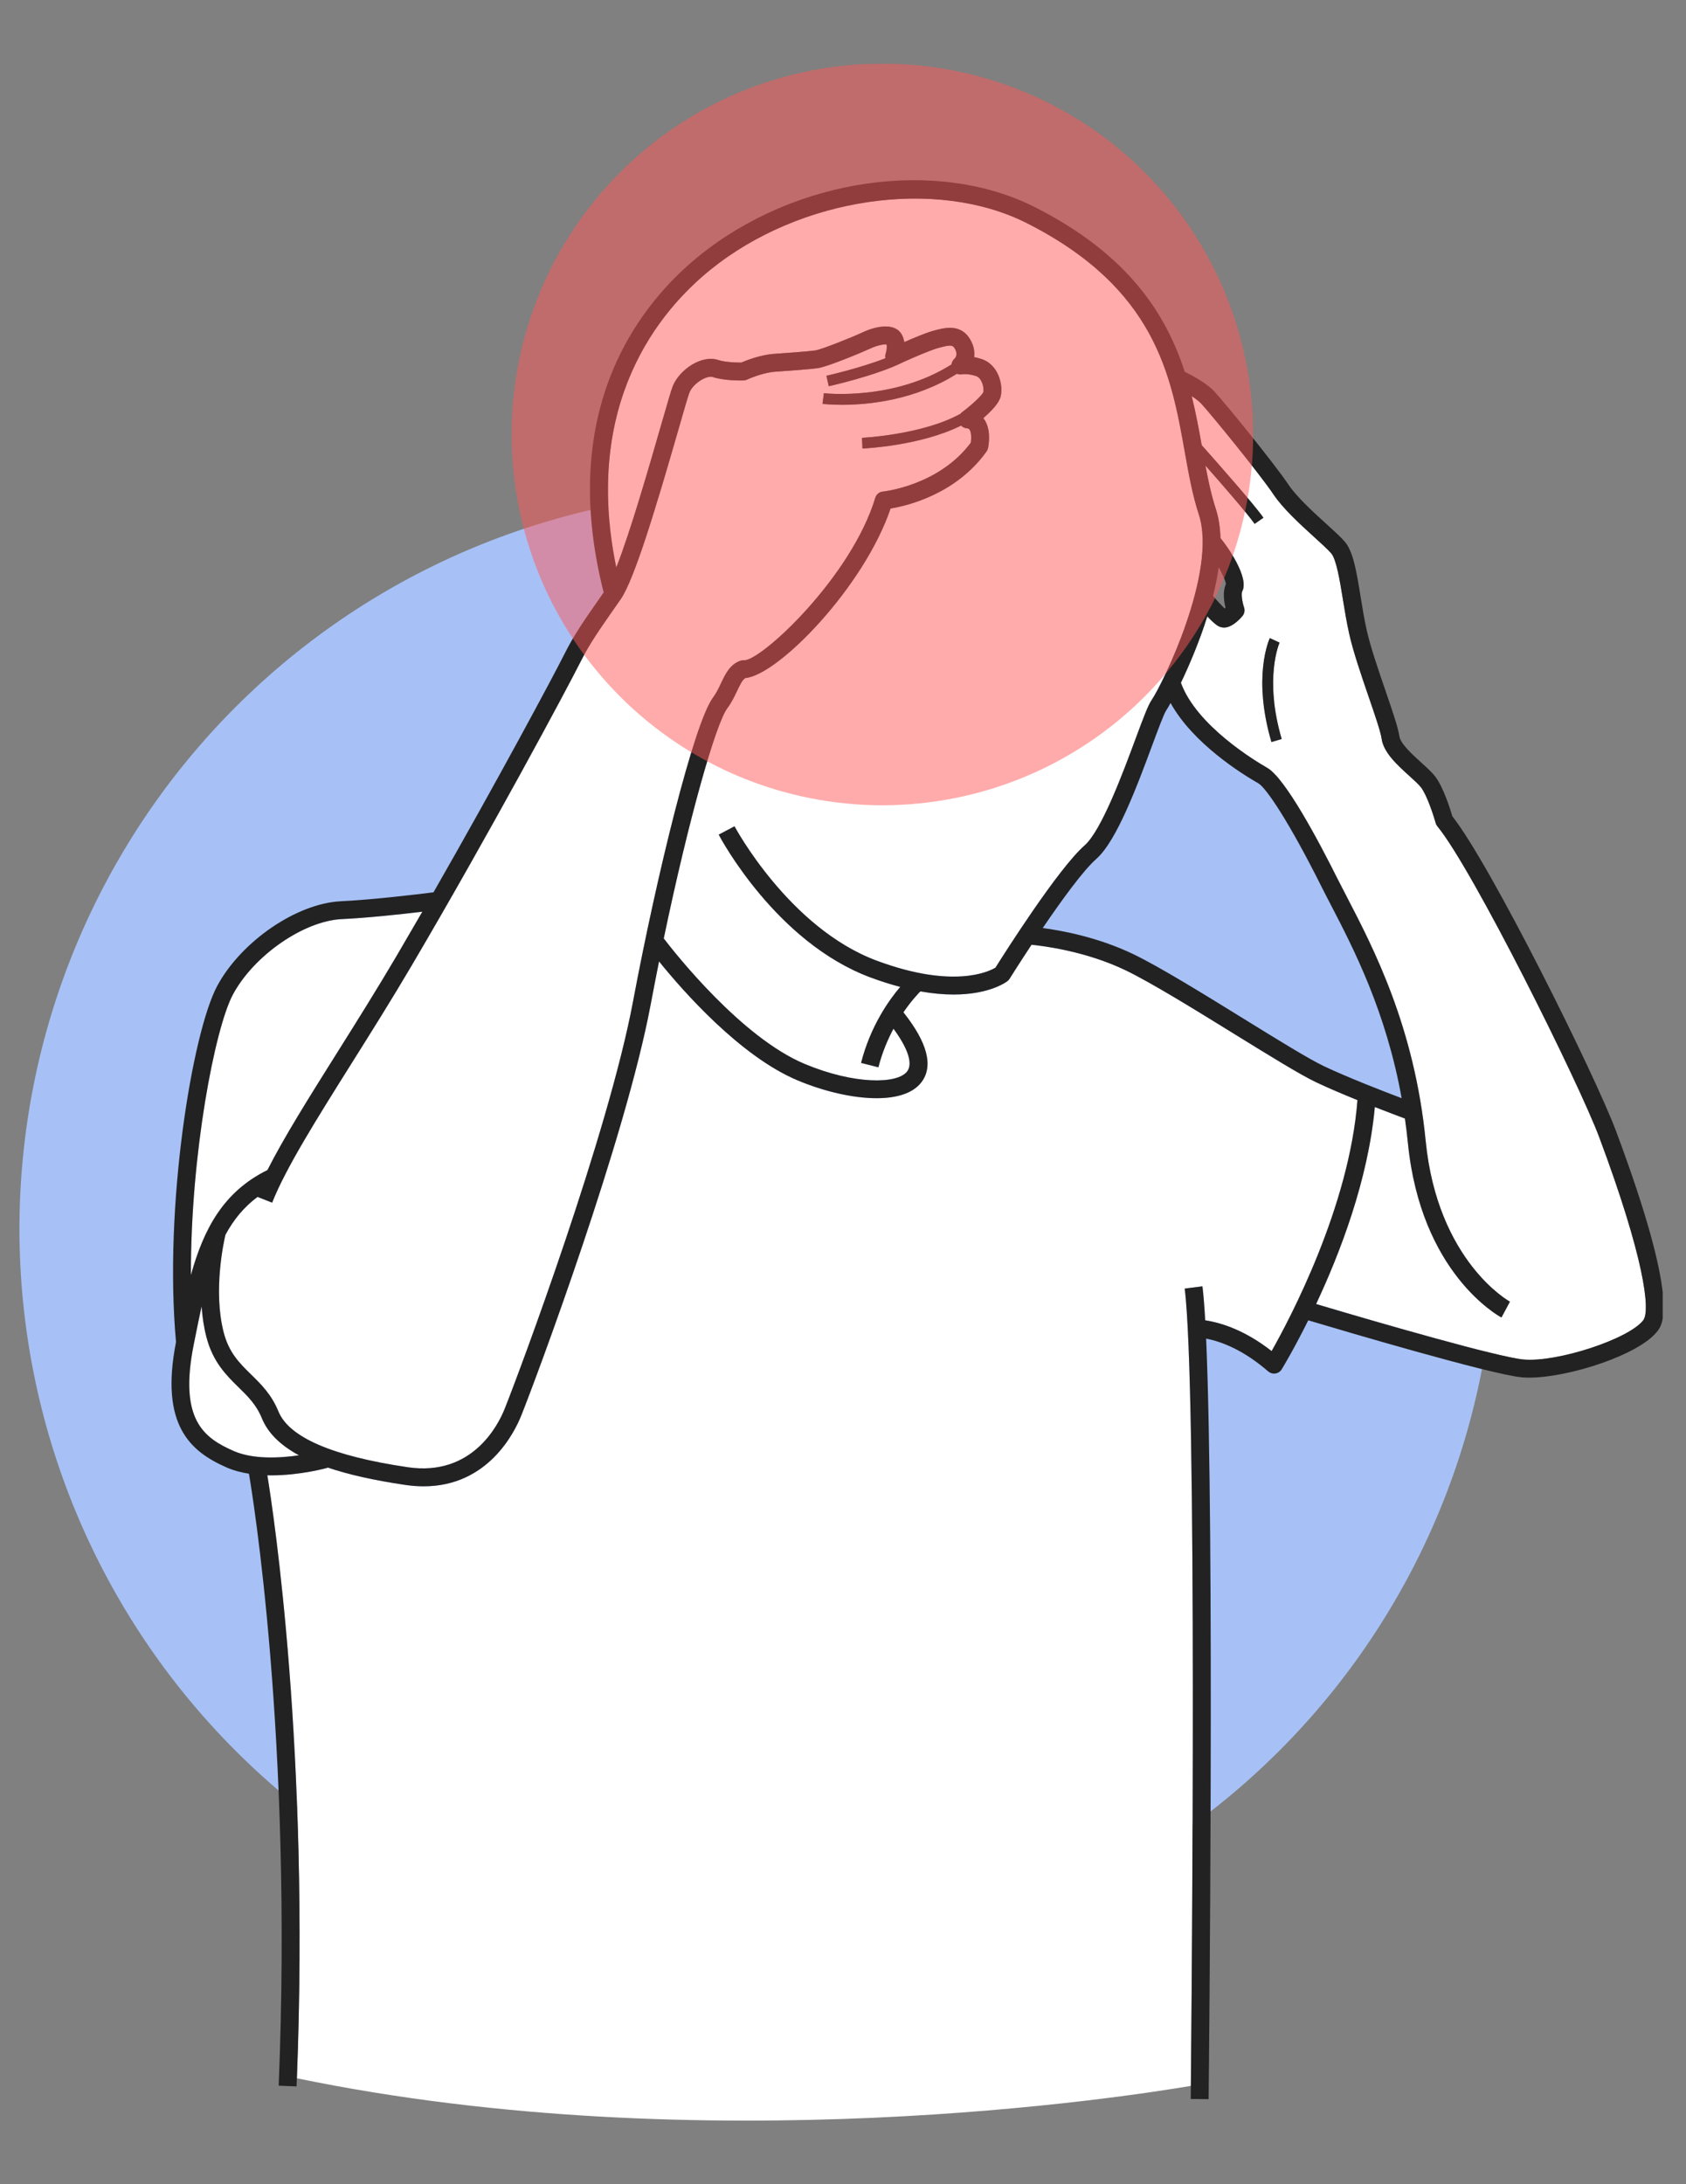 <svg version="1.0" preserveAspectRatio="xMidYMid meet" height="500" viewBox="0 0 289.5 375" zoomAndPan="magnify" width="386" xmlns:xlink="http://www.w3.org/1999/xlink" xmlns="http://www.w3.org/2000/svg"><rect x="0" y="0" width="289.5" height="375" fill="#808080" stroke="none"/><defs><filter id="e604168450" height="100%" width="100%" y="0%" x="0%"><feColorMatrix color-interpolation-filters="sRGB" values="0 0 0 0 1 0 0 0 0 1 0 0 0 0 1 0 0 0 1 0"></feColorMatrix></filter><clipPath id="1ba306ab49"><path clip-rule="nonzero" d="M 3.238 84 L 257 84 L 257 338 L 3.238 338 Z M 3.238 84"></path></clipPath><clipPath id="2cdb7962c3"><path clip-rule="nonzero" d="M 45 162 L 234 162 L 234 364.312 L 45 364.312 Z M 45 162"></path></clipPath><clipPath id="c94bafe875"><path clip-rule="nonzero" d="M 29 30 L 285.5 30 L 285.5 361 L 29 361 Z M 29 30"></path></clipPath><clipPath id="21feb0960c"><path clip-rule="nonzero" d="M 87 10.922 L 216 10.922 L 216 139 L 87 139 Z M 87 10.922"></path></clipPath><mask id="258c2af477"><g filter="url(#e604168450)"><rect fill-opacity="0.5" height="450" y="-37.5" fill="#000000" width="347.4" x="-28.95"></rect></g></mask><clipPath id="70ce83f37b"><path clip-rule="nonzero" d="M 0.688 0.922 L 128.387 0.922 L 128.387 128.566 L 0.688 128.566 Z M 0.688 0.922"></path></clipPath><clipPath id="934e9e8ecc"><rect height="129" y="0" width="129" x="0"></rect></clipPath></defs><g clip-path="url(#1ba306ab49)"><path fill-rule="nonzero" fill-opacity="1" d="M 256.777 210.984 C 256.777 213.059 256.727 215.133 256.621 217.203 C 256.52 219.273 256.367 221.344 256.164 223.406 C 255.961 225.469 255.707 227.527 255.402 229.578 C 255.102 231.629 254.746 233.672 254.34 235.707 C 253.938 237.742 253.48 239.762 252.977 241.773 C 252.473 243.785 251.922 245.785 251.32 247.77 C 250.719 249.754 250.066 251.723 249.367 253.676 C 248.668 255.629 247.922 257.562 247.129 259.477 C 246.336 261.395 245.496 263.289 244.609 265.164 C 243.723 267.039 242.789 268.891 241.812 270.719 C 240.836 272.547 239.812 274.352 238.746 276.133 C 237.68 277.91 236.57 279.66 235.418 281.387 C 234.27 283.109 233.074 284.805 231.84 286.473 C 230.602 288.137 229.328 289.77 228.012 291.375 C 226.695 292.977 225.344 294.547 223.949 296.082 C 222.559 297.621 221.129 299.121 219.66 300.59 C 218.195 302.055 216.691 303.484 215.156 304.875 C 213.621 306.27 212.051 307.625 210.445 308.938 C 208.844 310.254 207.211 311.531 205.543 312.766 C 203.879 314 202.184 315.195 200.457 316.348 C 198.734 317.5 196.984 318.609 195.203 319.676 C 193.426 320.742 191.621 321.762 189.793 322.738 C 187.965 323.719 186.113 324.648 184.238 325.535 C 182.363 326.422 180.469 327.262 178.551 328.059 C 176.637 328.852 174.699 329.598 172.75 330.297 C 170.797 330.992 168.828 331.645 166.844 332.246 C 164.859 332.848 162.859 333.402 160.848 333.906 C 158.836 334.41 156.812 334.863 154.781 335.27 C 152.746 335.672 150.703 336.027 148.652 336.332 C 146.602 336.637 144.543 336.891 142.48 337.094 C 140.414 337.297 138.348 337.449 136.277 337.551 C 134.203 337.652 132.133 337.703 130.059 337.703 C 127.984 337.703 125.91 337.652 123.84 337.551 C 121.77 337.449 119.703 337.297 117.637 337.094 C 115.574 336.891 113.516 336.637 111.465 336.332 C 109.414 336.027 107.371 335.672 105.336 335.27 C 103.305 334.863 101.281 334.41 99.27 333.906 C 97.258 333.402 95.258 332.848 93.273 332.246 C 91.289 331.645 89.32 330.992 87.367 330.297 C 85.414 329.598 83.48 328.852 81.566 328.059 C 79.648 327.262 77.754 326.422 75.879 325.535 C 74.004 324.648 72.152 323.719 70.324 322.738 C 68.496 321.762 66.691 320.742 64.914 319.676 C 63.133 318.609 61.383 317.5 59.656 316.348 C 57.934 315.195 56.238 314 54.574 312.766 C 52.906 311.531 51.273 310.254 49.668 308.938 C 48.066 307.625 46.496 306.27 44.961 304.875 C 43.422 303.484 41.922 302.055 40.457 300.59 C 38.988 299.121 37.559 297.621 36.168 296.082 C 34.773 294.547 33.422 292.977 32.105 291.375 C 30.789 289.77 29.512 288.137 28.277 286.473 C 27.043 284.805 25.848 283.109 24.695 281.387 C 23.543 279.66 22.434 277.91 21.371 276.133 C 20.305 274.352 19.281 272.547 18.305 270.719 C 17.324 268.891 16.395 267.039 15.508 265.164 C 14.621 263.289 13.781 261.395 12.988 259.477 C 12.191 257.562 11.445 255.629 10.75 253.676 C 10.051 251.723 9.398 249.754 8.797 247.77 C 8.195 245.785 7.641 243.785 7.137 241.773 C 6.633 239.762 6.18 237.742 5.777 235.707 C 5.371 233.672 5.016 231.629 4.711 229.578 C 4.41 227.527 4.156 225.469 3.953 223.406 C 3.746 221.344 3.594 219.273 3.492 217.203 C 3.391 215.133 3.34 213.059 3.34 210.984 C 3.34 208.91 3.391 206.84 3.492 204.77 C 3.594 202.695 3.746 200.629 3.953 198.566 C 4.156 196.5 4.41 194.445 4.711 192.391 C 5.016 190.34 5.371 188.297 5.777 186.266 C 6.18 184.23 6.633 182.207 7.137 180.195 C 7.641 178.184 8.195 176.188 8.797 174.203 C 9.398 172.219 10.051 170.25 10.75 168.297 C 11.445 166.344 12.191 164.41 12.988 162.492 C 13.781 160.578 14.621 158.684 15.508 156.809 C 16.395 154.934 17.324 153.082 18.305 151.25 C 19.281 149.422 20.305 147.617 21.371 145.84 C 22.434 144.062 23.543 142.309 24.695 140.586 C 25.848 138.859 27.043 137.164 28.277 135.5 C 29.512 133.836 30.789 132.199 32.105 130.598 C 33.422 128.992 34.773 127.426 36.168 125.887 C 37.559 124.352 38.988 122.848 40.457 121.383 C 41.922 119.918 43.422 118.488 44.961 117.094 C 46.496 115.703 48.066 114.348 49.668 113.031 C 51.273 111.715 52.906 110.441 54.574 109.207 C 56.238 107.969 57.934 106.777 59.656 105.625 C 61.383 104.473 63.133 103.363 64.914 102.297 C 66.691 101.23 68.496 100.207 70.324 99.23 C 72.152 98.254 74.004 97.32 75.879 96.434 C 77.754 95.547 79.648 94.707 81.566 93.914 C 83.48 93.121 85.414 92.375 87.367 91.676 C 89.32 90.977 91.289 90.328 93.273 89.727 C 95.258 89.121 97.258 88.57 99.27 88.066 C 101.281 87.562 103.305 87.109 105.336 86.703 C 107.371 86.297 109.414 85.945 111.465 85.641 C 113.516 85.336 115.574 85.082 117.637 84.879 C 119.703 84.676 121.77 84.523 123.84 84.422 C 125.91 84.32 127.984 84.27 130.059 84.27 C 132.133 84.27 134.203 84.32 136.277 84.422 C 138.348 84.523 140.414 84.676 142.48 84.879 C 144.543 85.082 146.602 85.336 148.652 85.641 C 150.703 85.945 152.746 86.297 154.781 86.703 C 156.812 87.109 158.836 87.562 160.848 88.066 C 162.859 88.57 164.859 89.121 166.844 89.727 C 168.828 90.328 170.797 90.977 172.75 91.676 C 174.699 92.375 176.637 93.121 178.551 93.914 C 180.469 94.707 182.363 95.547 184.238 96.434 C 186.113 97.32 187.965 98.254 189.793 99.23 C 191.621 100.207 193.426 101.23 195.203 102.297 C 196.984 103.363 198.734 104.473 200.457 105.625 C 202.184 106.777 203.879 107.969 205.543 109.207 C 207.211 110.441 208.844 111.715 210.445 113.031 C 212.051 114.348 213.621 115.703 215.156 117.094 C 216.691 118.488 218.195 119.918 219.66 121.383 C 221.129 122.848 222.559 124.352 223.949 125.887 C 225.344 127.426 226.695 128.992 228.012 130.598 C 229.328 132.199 230.602 133.836 231.84 135.5 C 233.074 137.164 234.27 138.859 235.418 140.586 C 236.57 142.309 237.68 144.062 238.746 145.84 C 239.812 147.617 240.836 149.422 241.812 151.25 C 242.789 153.082 243.723 154.934 244.609 156.809 C 245.496 158.684 246.336 160.578 247.129 162.492 C 247.922 164.41 248.668 166.344 249.367 168.297 C 250.066 170.25 250.719 172.219 251.32 174.203 C 251.922 176.188 252.473 178.184 252.977 180.195 C 253.48 182.207 253.938 184.23 254.34 186.266 C 254.746 188.297 255.102 190.34 255.402 192.391 C 255.707 194.445 255.961 196.5 256.164 198.566 C 256.367 200.629 256.52 202.695 256.621 204.77 C 256.727 206.84 256.777 208.91 256.777 210.984 Z M 256.777 210.984" fill="#a7c1f6"></path></g><path fill-rule="nonzero" fill-opacity="1" d="M 261.578 233.406 C 267.328 233.938 279.633 229.918 282.148 226.684 C 283.457 225 282.27 215.766 274.613 195.277 C 271.098 185.875 252.855 149.184 246.816 141.875 C 246.68 141.707 246.578 141.516 246.523 141.312 C 246.172 140.059 245.027 136.516 243.992 135.168 C 243.598 134.664 242.82 133.957 241.992 133.211 C 239.918 131.332 237.566 129.207 237.234 126.809 C 237.078 125.652 236.078 122.746 235.023 119.668 C 233.777 116.039 232.363 111.922 231.672 108.828 C 231.234 106.875 230.906 104.855 230.586 102.902 C 230.062 99.68 229.469 96.023 228.57 94.988 C 227.996 94.328 226.914 93.348 225.66 92.207 C 223.289 90.051 220.336 87.367 218.676 84.898 C 216.246 81.281 207.785 70.922 206.254 69.293 C 205.863 68.875 205.273 68.434 204.625 68.016 C 205.348 70.906 205.863 73.727 206.344 76.426 C 209.012 79.422 215.332 86.582 216.941 88.887 L 215.434 89.941 C 214.211 88.195 209.988 83.34 206.98 79.926 C 207.477 82.562 208.012 85.066 208.762 87.359 C 209.266 88.895 209.512 90.59 209.562 92.371 C 210.777 93.828 214.555 99.211 213.293 101.539 C 213.105 101.887 213.262 103.25 213.613 104.293 C 213.785 104.809 213.676 105.383 213.316 105.793 C 212.496 106.734 211.34 107.746 210.164 107.746 C 209.93 107.746 209.691 107.703 209.457 107.613 C 209.234 107.527 208.73 107.332 207.301 105.824 C 205.938 110.188 204.199 114.246 202.773 117.223 C 205.441 124.574 215.535 130.645 217.594 131.824 C 220.695 133.594 226.445 144.438 229.598 150.742 C 230.09 151.719 230.641 152.781 231.238 153.93 C 235.871 162.852 242.875 176.332 244.801 195.879 C 246.836 216.527 259.137 223.414 259.262 223.48 L 257.812 226.188 C 257.246 225.887 243.949 218.559 241.742 196.18 C 241.605 194.762 241.43 193.391 241.238 192.035 C 240.445 191.742 238.473 191.004 236.07 190.062 C 234.926 202.605 230.062 215.203 225.988 223.879 C 237.363 227.273 257.332 233.012 261.578 233.406 Z M 218.312 127.398 C 215.027 116.23 217.914 109.82 218.039 109.555 L 219.711 110.328 C 219.684 110.387 217.012 116.434 220.082 126.879 Z M 218.312 127.398" fill="#ffffff"></path><path fill-rule="nonzero" fill-opacity="1" d="M 44.953 243.469 C 44.016 241.164 42.527 239.703 40.949 238.16 C 38.887 236.137 36.547 233.848 35.434 229.516 C 34.988 227.789 34.738 226.016 34.617 224.285 C 34.195 226.191 33.797 228.176 33.387 230.238 L 33.266 230.828 C 30.676 243.785 35.027 246.871 40.117 249.113 C 43.465 250.586 48.055 250.332 51.336 249.855 C 48.074 248.094 45.98 245.98 44.953 243.469 Z M 44.953 243.469" fill="#ffffff"></path><g clip-path="url(#2cdb7962c3)"><path fill-rule="nonzero" fill-opacity="1" d="M 203.418 221.23 L 206.469 220.844 C 206.645 222.254 206.805 224.234 206.941 226.676 C 209.949 227.137 213.918 228.504 218.348 231.957 C 221.453 226.473 231.691 207.18 233.086 188.875 C 230.637 187.883 228.066 186.797 225.988 185.809 C 223.273 184.52 218.039 181.285 211.98 177.543 C 205.297 173.414 197.719 168.73 193.309 166.602 C 186.402 163.27 178.977 162.383 177.121 162.203 C 174.961 165.473 173.395 167.977 173.355 168.039 C 173.262 168.188 173.145 168.32 173.008 168.43 C 172.828 168.57 169.98 170.75 163.723 170.75 C 162.074 170.75 160.176 170.586 158.039 170.207 C 157.723 170.52 156.516 171.762 155.125 173.801 C 159.246 178.984 160.301 183.012 158.238 185.77 C 156.777 187.723 153.941 188.547 150.52 188.547 C 146.398 188.547 141.43 187.355 136.992 185.5 C 127.109 181.367 117.258 170.133 113.164 165.066 C 112.68 167.477 112.199 169.945 111.727 172.453 C 107.402 195.516 92.133 236.457 89.504 243.027 C 88.297 246.043 83.727 255.176 72.742 255.18 C 71.742 255.18 70.691 255.102 69.582 254.941 C 64.246 254.156 59.82 253.164 56.234 251.941 L 56.25 252 C 55.969 252.078 51.52 253.297 46.578 253.297 C 46.355 253.297 46.133 253.289 45.906 253.285 C 47.012 260.043 53.145 300.707 50.977 356.809 C 121.086 371.293 193.543 359.98 204.48 358.113 C 204.645 341.516 205.566 238.215 203.422 221.23 Z M 203.418 221.23" fill="#ffffff"></path></g><path fill-rule="nonzero" fill-opacity="1" d="M 123.797 117.301 C 124.547 115.719 125.32 114.086 127.105 113.441 C 127.312 113.367 127.531 113.336 127.75 113.355 C 127.77 113.355 127.785 113.355 127.805 113.355 C 130.77 113.355 146.113 99.16 150.289 85.473 C 150.469 84.879 150.992 84.449 151.613 84.391 C 151.707 84.383 161.195 83.391 166.699 76.004 C 166.809 75.238 166.789 74.168 166.465 73.738 C 166.414 73.672 166.332 73.559 165.996 73.535 C 165.613 73.508 165.277 73.328 165.02 73.07 C 158.129 76.52 148.543 76.988 148.09 77.008 L 148.008 75.168 C 148.117 75.16 158.375 74.66 164.926 71.035 C 165.004 70.941 165.086 70.848 165.188 70.77 C 166.922 69.48 168.629 67.867 168.848 67.312 C 169.008 66.605 168.613 64.91 167.617 64.574 C 166.195 64.09 165.199 64.266 165.188 64.266 C 164.887 64.324 164.582 64.281 164.309 64.168 C 157.047 68.758 149.035 69.5 144.617 69.5 C 142.652 69.5 141.398 69.355 141.238 69.336 L 141.461 67.508 C 141.586 67.52 153.422 68.879 163.387 62.566 C 163.43 62.199 163.59 61.848 163.887 61.594 C 164.059 61.43 164.477 60.895 164.031 60.008 C 163.637 59.215 163.355 59.117 161.02 59.77 C 159.699 60.141 156.801 61.402 155.07 62.184 C 150.473 64.48 142.652 66.234 142.301 66.312 L 141.902 64.512 C 141.973 64.496 147.633 63.227 152.031 61.508 C 151.977 61.234 151.988 60.949 152.086 60.676 C 152.195 60.367 152.348 59.637 152.223 59.125 C 151.73 59.082 150.539 59.316 149.402 59.852 C 148.34 60.352 142.215 62.941 140.43 63.207 C 138.934 63.426 133.496 63.793 133.266 63.809 C 133.242 63.812 133.215 63.812 133.188 63.812 C 133.176 63.812 131.145 63.883 128.258 65.184 C 128.074 65.266 127.875 65.312 127.676 65.316 C 127.344 65.328 124.371 65.395 122.344 64.719 C 121.457 64.426 119.074 65.699 118.375 67.422 C 118.156 67.969 117.375 70.676 116.473 73.812 C 112.777 86.641 108.973 99.453 106.57 102.902 L 105.52 104.406 C 102.844 108.238 101.23 110.551 99.73 113.531 C 97.332 118.312 84.035 143.105 70.699 165.75 C 67.266 171.586 63.773 177.145 60.395 182.52 C 54.316 192.203 49.062 200.566 46.73 206.48 L 44.223 205.492 C 41.852 207.25 40.09 209.445 38.707 212 C 38.453 213.074 36.559 221.566 38.406 228.75 C 39.309 232.25 41.152 234.055 43.102 235.965 C 44.832 237.66 46.621 239.414 47.801 242.309 C 49.621 246.777 57.098 250.004 70.031 251.902 C 81.094 253.527 85.547 244.648 86.652 241.887 C 89.266 235.359 104.43 194.711 108.707 171.887 C 112.77 150.227 119.168 124.145 122.422 119.773 C 122.988 119.008 123.402 118.137 123.797 117.301 Z M 123.797 117.301" fill="#ffffff"></path><path fill-rule="nonzero" fill-opacity="1" d="M 68.055 164.191 C 69.547 161.652 71.039 159.09 72.516 156.531 C 68.812 156.969 63.074 157.594 58.703 157.797 C 52.16 158.105 43.594 164.035 39.992 170.746 C 36.914 176.488 32.719 198.117 32.781 218.91 C 34.965 211.07 38.312 204.629 45.918 200.887 C 48.73 195.324 53.004 188.512 57.793 180.887 C 61.16 175.527 64.641 169.988 68.055 164.191 Z M 68.055 164.191" fill="#ffffff"></path><path fill-rule="nonzero" fill-opacity="1" d="M 186.227 145.152 C 189.137 142.594 192.789 132.758 194.969 126.879 C 196.375 123.09 197.137 121.07 197.727 120.215 C 199.594 117.5 209.074 98.172 205.844 88.316 C 204.75 84.98 204.105 81.363 203.422 77.531 C 201.082 64.402 198.426 49.523 176.371 38.336 C 160.797 30.434 137.43 33.848 122.023 46.281 C 113.281 53.332 100.008 69.152 105.82 97.422 C 108.266 91.215 111.555 79.785 113.52 72.961 C 114.656 69.02 115.262 66.93 115.531 66.266 C 116.668 63.469 120.484 60.859 123.312 61.805 C 124.457 62.184 126.359 62.25 127.293 62.25 C 130.418 60.895 132.707 60.758 133.086 60.742 C 134.645 60.637 138.844 60.336 139.977 60.168 C 141.105 60 146.539 57.805 148.094 57.07 C 150.559 55.91 153.82 55.348 154.91 57.57 C 155.094 57.949 155.211 58.344 155.273 58.73 C 156.906 58.016 158.973 57.152 160.156 56.82 C 162.172 56.254 165.168 55.414 166.781 58.633 C 167.27 59.613 167.371 60.523 167.262 61.312 C 167.676 61.387 168.125 61.5 168.605 61.664 C 171.41 62.617 172.293 66.043 171.828 68.051 C 171.562 69.199 170.199 70.617 168.84 71.785 C 168.867 71.824 168.898 71.863 168.926 71.898 C 170.301 73.738 169.719 76.629 169.648 76.953 C 169.602 77.156 169.516 77.348 169.395 77.52 C 164.148 84.844 155.824 86.828 152.922 87.309 C 148.352 100.793 133.609 115.938 127.98 116.414 C 127.465 116.734 127.051 117.613 126.574 118.613 C 126.137 119.543 125.637 120.598 124.883 121.605 C 122.934 124.227 118.324 140.289 113.973 161.121 C 115.93 163.676 127.32 178.125 138.176 182.664 C 146.629 186.199 154.102 186.172 155.777 183.93 C 156.77 182.609 155.902 179.977 153.418 176.617 C 152.422 178.477 151.477 180.699 150.828 183.242 L 147.852 182.484 C 149.469 176.133 152.691 171.648 154.574 169.434 C 152.977 169.016 151.277 168.488 149.445 167.805 C 133.32 161.793 123.801 144.047 123.406 143.297 L 126.121 141.859 C 126.211 142.035 135.504 159.332 150.52 164.926 C 163.668 169.828 169.812 166.801 170.926 166.133 C 172.367 163.836 181.672 149.156 186.227 145.152 Z M 186.227 145.152" fill="#ffffff"></path><g clip-path="url(#c94bafe875)"><path fill-rule="nonzero" fill-opacity="1" d="M 249.391 140.168 C 249.039 138.98 247.836 135.125 246.422 133.293 C 245.863 132.566 245.023 131.809 244.051 130.93 C 242.535 129.559 240.457 127.68 240.281 126.391 C 240.078 124.938 239.129 122.172 237.93 118.672 C 236.707 115.113 235.324 111.086 234.668 108.156 C 234.25 106.293 233.93 104.316 233.621 102.41 C 232.918 98.086 232.363 94.668 230.891 92.973 C 230.199 92.18 229.055 91.137 227.727 89.934 C 225.477 87.891 222.676 85.344 221.227 83.184 C 218.797 79.57 210.312 69.125 208.496 67.191 C 207.195 65.809 204.84 64.52 203.426 63.82 C 200.215 53.957 193.789 43.727 177.762 35.598 C 160.902 27.043 136.652 30.531 120.094 43.891 C 110.418 51.695 95.504 69.555 103.652 101.715 L 103.004 102.648 C 100.246 106.59 98.586 108.973 96.988 112.152 C 94.984 116.145 85.34 134.168 74.434 153.199 C 71.344 153.586 63.82 154.48 58.559 154.73 C 50.945 155.086 41.402 161.621 37.285 169.293 C 33.035 177.219 28.102 207 30.223 230.41 C 27.414 244.719 32.719 249.211 38.879 251.926 C 40.086 252.457 41.398 252.801 42.746 253.016 C 43.281 256.117 50.293 298.477 47.852 358.082 L 50.922 358.207 C 50.941 357.738 50.957 357.273 50.977 356.805 C 53.145 300.707 47.012 260.043 45.906 253.285 C 46.133 253.289 46.355 253.297 46.578 253.297 C 51.52 253.297 55.969 252.078 56.25 252 L 56.234 251.941 C 59.82 253.164 64.246 254.156 69.586 254.941 C 70.691 255.102 71.742 255.18 72.742 255.18 C 83.727 255.176 88.297 246.043 89.504 243.027 C 92.133 236.457 107.402 195.516 111.727 172.453 C 112.199 169.945 112.68 167.477 113.164 165.066 C 117.258 170.133 127.109 181.367 136.992 185.5 C 141.43 187.355 146.398 188.547 150.52 188.547 C 153.941 188.547 156.777 187.723 158.238 185.77 C 160.301 183.012 159.246 178.984 155.125 173.801 C 156.516 171.762 157.723 170.52 158.039 170.207 C 160.176 170.586 162.074 170.746 163.723 170.746 C 169.98 170.746 172.828 168.57 173.008 168.43 C 173.145 168.32 173.262 168.188 173.355 168.039 C 173.395 167.977 174.961 165.473 177.121 162.203 C 178.977 162.383 186.402 163.27 193.309 166.602 C 197.719 168.73 205.297 173.414 211.98 177.543 C 218.039 181.285 223.273 184.52 225.988 185.809 C 228.066 186.797 230.637 187.883 233.086 188.875 C 231.691 207.18 221.457 226.473 218.348 231.957 C 213.918 228.504 209.949 227.137 206.941 226.676 C 206.805 224.234 206.645 222.254 206.469 220.844 L 203.422 221.23 C 205.566 238.215 204.645 341.516 204.48 358.113 C 204.469 359.484 204.461 360.27 204.457 360.363 L 207.531 360.395 C 207.578 355.988 208.57 262.832 207.102 229.82 C 209.906 230.367 213.598 231.852 217.762 235.453 C 218.043 235.695 218.402 235.828 218.77 235.828 C 218.848 235.828 218.926 235.82 219.004 235.809 C 219.449 235.738 219.844 235.477 220.078 235.094 C 220.289 234.746 222.199 231.594 224.637 226.68 C 230.664 228.48 256 235.973 261.293 236.465 C 261.695 236.5 262.129 236.52 262.59 236.52 C 269.301 236.52 281.406 232.641 284.574 228.57 C 285.535 227.332 288.461 223.57 277.492 194.203 C 273.871 184.52 255.914 148.371 249.391 140.168 Z M 45.918 200.887 C 38.312 204.629 34.965 211.07 32.781 218.91 C 32.719 198.117 36.914 176.488 39.992 170.746 C 43.594 164.035 52.16 158.105 58.703 157.797 C 63.074 157.594 68.812 156.969 72.516 156.531 C 71.039 159.09 69.547 161.652 68.055 164.191 C 64.641 169.988 61.16 175.527 57.793 180.887 C 53.004 188.512 48.73 195.324 45.918 200.887 Z M 40.117 249.113 C 35.031 246.871 30.676 243.785 33.266 230.828 L 33.387 230.238 C 33.797 228.176 34.195 226.191 34.617 224.285 C 34.738 226.016 34.988 227.789 35.434 229.516 C 36.547 233.848 38.887 236.137 40.949 238.16 C 42.527 239.703 44.016 241.164 44.957 243.469 C 45.98 245.98 48.074 248.094 51.336 249.855 C 48.055 250.332 43.465 250.586 40.117 249.113 Z M 86.652 241.887 C 85.547 244.648 81.094 253.527 70.031 251.902 C 57.098 250.004 49.621 246.777 47.801 242.309 C 46.621 239.414 44.832 237.66 43.102 235.965 C 41.148 234.055 39.309 232.25 38.406 228.75 C 36.559 221.566 38.453 213.074 38.707 212 C 40.09 209.445 41.852 207.25 44.223 205.492 L 46.73 206.48 C 49.062 200.566 54.316 192.203 60.395 182.52 C 63.773 177.145 67.266 171.586 70.699 165.75 C 84.035 143.105 97.332 118.312 99.73 113.531 C 101.23 110.551 102.844 108.238 105.52 104.406 L 106.57 102.902 C 108.973 99.453 112.777 86.641 116.473 73.812 C 117.375 70.676 118.152 67.969 118.375 67.422 C 119.074 65.699 121.457 64.426 122.344 64.719 C 124.371 65.395 127.344 65.328 127.676 65.316 C 127.875 65.312 128.074 65.266 128.258 65.18 C 131.145 63.883 133.176 63.812 133.188 63.812 C 133.215 63.812 133.242 63.812 133.266 63.809 C 133.496 63.793 138.934 63.426 140.43 63.203 C 142.215 62.941 148.34 60.352 149.402 59.852 C 150.539 59.316 151.73 59.082 152.223 59.125 C 152.348 59.637 152.195 60.367 152.086 60.676 C 151.988 60.949 151.977 61.234 152.031 61.504 C 147.633 63.227 141.973 64.496 141.902 64.512 L 142.301 66.312 C 142.652 66.234 150.473 64.48 155.07 62.184 C 156.801 61.402 159.699 60.141 161.02 59.77 C 163.352 59.117 163.637 59.211 164.031 60.008 C 164.477 60.895 164.059 61.43 163.887 61.594 C 163.59 61.848 163.43 62.199 163.383 62.566 C 153.422 68.875 141.586 67.52 141.461 67.504 L 141.234 69.336 C 141.398 69.355 142.652 69.5 144.617 69.5 C 149.035 69.5 157.047 68.758 164.309 64.168 C 164.582 64.281 164.887 64.324 165.188 64.266 C 165.199 64.266 166.195 64.09 167.617 64.574 C 168.613 64.91 169.008 66.605 168.848 67.312 C 168.629 67.867 166.922 69.48 165.188 70.77 C 165.086 70.848 165.004 70.941 164.926 71.035 C 158.375 74.66 148.117 75.16 148.008 75.168 L 148.09 77.008 C 148.543 76.988 158.125 76.52 165.02 73.066 C 165.277 73.328 165.613 73.508 165.996 73.535 C 166.332 73.559 166.414 73.672 166.465 73.738 C 166.789 74.168 166.809 75.238 166.695 76.004 C 161.195 83.391 151.707 84.383 151.613 84.391 C 150.992 84.449 150.469 84.875 150.289 85.473 C 146.113 99.16 130.77 113.355 127.805 113.355 C 127.785 113.355 127.77 113.355 127.75 113.355 C 127.531 113.336 127.312 113.367 127.105 113.441 C 125.32 114.086 124.547 115.719 123.797 117.301 C 123.402 118.137 122.988 119.008 122.418 119.773 C 119.168 124.145 112.77 150.227 108.707 171.887 C 104.43 194.711 89.266 235.359 86.652 241.887 Z M 170.926 166.133 C 169.812 166.801 163.672 169.828 150.52 164.926 C 135.508 159.332 126.211 142.035 126.121 141.859 L 123.406 143.297 C 123.801 144.047 133.32 161.797 149.445 167.805 C 151.277 168.488 152.977 169.016 154.574 169.438 C 152.691 171.648 149.469 176.133 147.852 182.484 L 150.828 183.242 C 151.477 180.699 152.422 178.477 153.418 176.617 C 155.902 179.977 156.77 182.609 155.777 183.93 C 154.102 186.172 146.629 186.199 138.176 182.664 C 127.32 178.125 115.93 163.676 113.973 161.121 C 118.324 140.289 122.934 124.227 124.883 121.605 C 125.637 120.598 126.137 119.543 126.574 118.613 C 127.051 117.613 127.465 116.734 127.98 116.414 C 133.609 115.938 148.352 100.793 152.922 87.309 C 155.824 86.828 164.148 84.844 169.395 77.52 C 169.516 77.348 169.602 77.156 169.648 76.953 C 169.719 76.629 170.301 73.738 168.926 71.898 C 168.898 71.863 168.867 71.824 168.84 71.785 C 170.199 70.617 171.562 69.199 171.828 68.051 C 172.293 66.043 171.41 62.617 168.605 61.664 C 168.125 61.5 167.676 61.391 167.262 61.312 C 167.371 60.523 167.27 59.613 166.781 58.633 C 165.168 55.414 162.172 56.254 160.156 56.82 C 158.973 57.152 156.906 58.016 155.273 58.73 C 155.211 58.344 155.094 57.949 154.91 57.57 C 153.82 55.348 150.559 55.91 148.094 57.07 C 146.539 57.805 141.105 60 139.977 60.168 C 138.844 60.336 134.645 60.637 133.086 60.742 C 132.707 60.758 130.418 60.895 127.293 62.25 C 126.359 62.25 124.457 62.184 123.312 61.805 C 120.484 60.859 116.668 63.469 115.531 66.266 C 115.262 66.93 114.656 69.02 113.52 72.965 C 111.555 79.785 108.266 91.215 105.82 97.422 C 100.008 69.152 113.281 53.332 122.023 46.281 C 137.43 33.848 160.797 30.434 176.371 38.336 C 198.426 49.527 201.082 64.406 203.422 77.531 C 204.105 81.363 204.75 84.98 205.844 88.316 C 209.074 98.172 199.594 117.5 197.727 120.215 C 197.137 121.07 196.375 123.09 194.969 126.879 C 192.789 132.758 189.137 142.594 186.227 145.152 C 181.672 149.156 172.367 163.836 170.926 166.133 Z M 210.43 104.34 C 210.383 104.387 210.332 104.43 210.285 104.469 C 209.777 103.988 208.984 103.129 208.285 102.32 C 208.695 100.676 209.035 99.023 209.262 97.391 C 209.902 98.543 210.445 99.703 210.496 100.27 C 209.918 101.547 210.16 103.234 210.43 104.34 Z M 188.254 147.457 C 191.746 144.387 195.273 134.887 197.848 127.949 C 198.836 125.289 199.855 122.535 200.258 121.953 C 200.402 121.742 200.664 121.305 201 120.695 C 204.836 127.648 213.266 132.887 216.07 134.488 C 217.398 135.25 221.336 141.086 226.852 152.113 C 227.348 153.105 227.906 154.184 228.512 155.344 C 232.402 162.832 237.992 173.625 240.676 188.543 C 237.535 187.355 231.363 184.961 227.309 183.035 C 224.742 181.816 219.328 178.473 213.594 174.93 C 206.848 170.762 199.199 166.035 194.645 163.836 C 188.562 160.898 182.266 159.754 179.047 159.328 C 182.219 154.66 185.977 149.461 188.254 147.457 Z M 241.234 192.035 C 241.43 193.391 241.605 194.762 241.742 196.18 C 243.949 218.559 257.246 225.887 257.812 226.188 L 259.262 223.48 C 259.137 223.414 246.836 216.527 244.801 195.879 C 242.875 176.332 235.871 162.852 231.238 153.93 C 230.641 152.781 230.09 151.719 229.598 150.742 C 226.445 144.434 220.695 133.594 217.594 131.824 C 215.535 130.645 205.441 124.574 202.773 117.223 C 204.199 114.246 205.938 110.188 207.301 105.824 C 208.73 107.332 209.234 107.527 209.457 107.613 C 209.691 107.703 209.93 107.746 210.164 107.746 C 211.34 107.746 212.496 106.734 213.316 105.793 C 213.676 105.379 213.785 104.809 213.613 104.293 C 213.262 103.25 213.105 101.887 213.293 101.539 C 214.555 99.211 210.777 93.828 209.562 92.371 C 209.512 90.59 209.266 88.895 208.762 87.359 C 208.012 85.066 207.477 82.562 206.98 79.926 C 209.988 83.34 214.211 88.195 215.434 89.941 L 216.941 88.887 C 215.332 86.582 209.012 79.422 206.344 76.426 C 205.863 73.727 205.348 70.906 204.625 68.016 C 205.273 68.434 205.863 68.875 206.254 69.293 C 207.785 70.922 216.246 81.281 218.676 84.898 C 220.336 87.367 223.289 90.051 225.66 92.207 C 226.914 93.348 227.996 94.328 228.57 94.988 C 229.469 96.023 230.062 99.68 230.586 102.902 C 230.906 104.855 231.234 106.875 231.672 108.828 C 232.363 111.922 233.777 116.039 235.023 119.668 C 236.078 122.746 237.078 125.652 237.234 126.809 C 237.566 129.207 239.918 131.332 241.992 133.211 C 242.816 133.957 243.598 134.664 243.988 135.168 C 245.027 136.516 246.172 140.059 246.523 141.309 C 246.578 141.516 246.68 141.707 246.816 141.871 C 252.855 149.184 271.098 185.875 274.613 195.277 C 282.27 215.766 283.457 225 282.148 226.684 C 279.633 229.918 267.328 233.938 261.578 233.406 C 257.332 233.012 237.363 227.273 225.988 223.879 C 230.062 215.203 234.926 202.605 236.07 190.062 C 238.473 191.004 240.445 191.742 241.234 192.035 Z M 241.234 192.035" fill="#222222"></path></g><path fill-rule="nonzero" fill-opacity="1" d="M 219.711 110.328 L 218.039 109.555 C 217.914 109.82 215.027 116.23 218.312 127.398 L 220.082 126.879 C 217.012 116.434 219.684 110.387 219.711 110.328 Z M 219.711 110.328" fill="#222222"></path><g clip-path="url(#21feb0960c)"><g mask="url(#258c2af477)"><g transform="matrix(1, 0, 0, 1, 87, 10)"><g clip-path="url(#934e9e8ecc)"><g clip-path="url(#70ce83f37b)"><path fill-rule="nonzero" fill-opacity="1" d="M 128.176 64.586 C 128.176 65.629 128.148 66.672 128.098 67.711 C 128.047 68.75 127.969 69.789 127.867 70.828 C 127.766 71.863 127.637 72.898 127.484 73.93 C 127.332 74.961 127.152 75.984 126.949 77.008 C 126.746 78.031 126.52 79.047 126.266 80.055 C 126.012 81.066 125.734 82.07 125.434 83.066 C 125.129 84.066 124.805 85.055 124.453 86.035 C 124.102 87.016 123.727 87.988 123.328 88.949 C 122.93 89.914 122.508 90.867 122.062 91.809 C 121.617 92.75 121.148 93.68 120.656 94.598 C 120.164 95.516 119.652 96.422 119.117 97.316 C 118.582 98.211 118.023 99.09 117.445 99.957 C 116.867 100.824 116.266 101.676 115.645 102.512 C 115.023 103.348 114.383 104.172 113.723 104.977 C 113.062 105.781 112.383 106.57 111.68 107.344 C 110.98 108.113 110.262 108.867 109.527 109.605 C 108.789 110.344 108.035 111.059 107.266 111.762 C 106.492 112.461 105.703 113.141 104.898 113.801 C 104.094 114.461 103.27 115.102 102.434 115.723 C 101.598 116.344 100.746 116.945 99.879 117.523 C 99.012 118.102 98.133 118.66 97.238 119.195 C 96.344 119.73 95.438 120.242 94.52 120.734 C 93.602 121.227 92.672 121.695 91.73 122.141 C 90.789 122.586 89.836 123.008 88.871 123.406 C 87.91 123.805 86.938 124.18 85.957 124.531 C 84.977 124.883 83.988 125.207 82.988 125.512 C 81.992 125.812 80.988 126.09 79.977 126.344 C 78.969 126.598 77.953 126.824 76.93 127.027 C 75.906 127.23 74.883 127.41 73.852 127.562 C 72.82 127.715 71.785 127.844 70.75 127.945 C 69.711 128.047 68.672 128.125 67.633 128.176 C 66.594 128.227 65.551 128.254 64.508 128.254 C 63.469 128.254 62.426 128.227 61.387 128.176 C 60.344 128.125 59.305 128.047 58.27 127.945 C 57.23 127.844 56.199 127.715 55.168 127.562 C 54.137 127.41 53.109 127.23 52.09 127.027 C 51.066 126.824 50.051 126.598 49.039 126.344 C 48.027 126.09 47.023 125.812 46.027 125.512 C 45.031 125.207 44.043 124.883 43.062 124.531 C 42.078 124.18 41.109 123.805 40.145 123.406 C 39.184 123.008 38.23 122.586 37.289 122.141 C 36.348 121.695 35.418 121.227 34.496 120.734 C 33.578 120.242 32.672 119.73 31.777 119.195 C 30.887 118.66 30.004 118.102 29.137 117.523 C 28.273 116.945 27.422 116.344 26.582 115.723 C 25.746 115.102 24.926 114.461 24.121 113.801 C 23.316 113.141 22.527 112.461 21.754 111.762 C 20.98 111.059 20.227 110.344 19.492 109.605 C 18.754 108.867 18.035 108.113 17.336 107.344 C 16.637 106.57 15.957 105.781 15.297 104.977 C 14.633 104.172 13.992 103.348 13.371 102.512 C 12.75 101.676 12.152 100.824 11.574 99.957 C 10.996 99.09 10.438 98.211 9.902 97.316 C 9.367 96.422 8.852 95.516 8.359 94.598 C 7.871 93.68 7.402 92.75 6.957 91.809 C 6.512 90.867 6.09 89.914 5.691 88.949 C 5.293 87.988 4.918 87.016 4.566 86.035 C 4.215 85.055 3.887 84.066 3.586 83.066 C 3.281 82.07 3.004 81.066 2.75 80.055 C 2.5 79.047 2.27 78.031 2.066 77.008 C 1.863 75.984 1.688 74.961 1.531 73.93 C 1.379 72.898 1.254 71.863 1.148 70.828 C 1.047 69.789 0.973 68.75 0.922 67.711 C 0.871 66.672 0.844 65.629 0.844 64.586 C 0.844 63.547 0.871 62.504 0.922 61.465 C 0.973 60.422 1.047 59.383 1.152 58.348 C 1.254 57.309 1.379 56.277 1.531 55.246 C 1.688 54.215 1.863 53.188 2.066 52.168 C 2.27 51.145 2.5 50.129 2.75 49.117 C 3.004 48.105 3.281 47.102 3.586 46.105 C 3.887 45.109 4.215 44.121 4.566 43.141 C 4.918 42.156 5.293 41.188 5.691 40.223 C 6.09 39.262 6.512 38.309 6.957 37.367 C 7.402 36.426 7.871 35.496 8.359 34.574 C 8.852 33.656 9.367 32.75 9.902 31.855 C 10.438 30.965 10.996 30.082 11.574 29.215 C 12.152 28.352 12.75 27.5 13.371 26.66 C 13.992 25.824 14.633 25.004 15.297 24.199 C 15.957 23.395 16.637 22.605 17.336 21.832 C 18.035 21.059 18.754 20.305 19.492 19.57 C 20.227 18.832 20.98 18.113 21.754 17.414 C 22.527 16.715 23.316 16.035 24.121 15.375 C 24.926 14.711 25.746 14.07 26.582 13.449 C 27.422 12.832 28.273 12.23 29.137 11.652 C 30.004 11.074 30.887 10.516 31.777 9.98 C 32.672 9.445 33.578 8.93 34.496 8.441 C 35.418 7.949 36.348 7.48 37.289 7.035 C 38.23 6.59 39.184 6.168 40.145 5.77 C 41.109 5.371 42.078 4.996 43.062 4.645 C 44.043 4.293 45.031 3.965 46.027 3.664 C 47.023 3.359 48.027 3.082 49.039 2.828 C 50.051 2.578 51.066 2.348 52.09 2.145 C 53.109 1.941 54.137 1.766 55.168 1.609 C 56.199 1.457 57.23 1.332 58.27 1.23 C 59.305 1.125 60.344 1.051 61.387 1 C 62.426 0.949 63.469 0.922 64.508 0.922 C 65.551 0.922 66.594 0.949 67.633 1 C 68.672 1.051 69.711 1.125 70.75 1.23 C 71.785 1.332 72.82 1.457 73.852 1.609 C 74.883 1.766 75.906 1.941 76.93 2.145 C 77.953 2.348 78.969 2.578 79.977 2.828 C 80.988 3.082 81.992 3.359 82.988 3.664 C 83.988 3.965 84.977 4.293 85.957 4.645 C 86.938 4.996 87.91 5.371 88.871 5.77 C 89.836 6.168 90.789 6.59 91.73 7.035 C 92.672 7.48 93.602 7.949 94.52 8.441 C 95.438 8.93 96.344 9.445 97.238 9.98 C 98.133 10.516 99.012 11.074 99.879 11.652 C 100.746 12.23 101.598 12.832 102.434 13.449 C 103.27 14.07 104.094 14.711 104.898 15.375 C 105.703 16.035 106.492 16.715 107.266 17.414 C 108.035 18.113 108.789 18.832 109.527 19.57 C 110.262 20.305 110.98 21.059 111.68 21.832 C 112.383 22.605 113.062 23.395 113.723 24.199 C 114.383 25.004 115.023 25.824 115.645 26.66 C 116.266 27.5 116.867 28.352 117.445 29.215 C 118.023 30.082 118.582 30.965 119.117 31.855 C 119.652 32.75 120.164 33.656 120.656 34.574 C 121.148 35.496 121.617 36.426 122.062 37.367 C 122.508 38.309 122.93 39.262 123.328 40.223 C 123.727 41.188 124.102 42.156 124.453 43.141 C 124.805 44.121 125.129 45.109 125.434 46.105 C 125.734 47.102 126.012 48.105 126.266 49.117 C 126.52 50.129 126.746 51.145 126.949 52.168 C 127.152 53.188 127.332 54.215 127.484 55.246 C 127.637 56.277 127.766 57.309 127.867 58.348 C 127.969 59.383 128.047 60.422 128.098 61.465 C 128.148 62.504 128.176 63.547 128.176 64.586 Z M 128.176 64.586" fill="#ff5757"></path></g></g></g></g></g></svg>